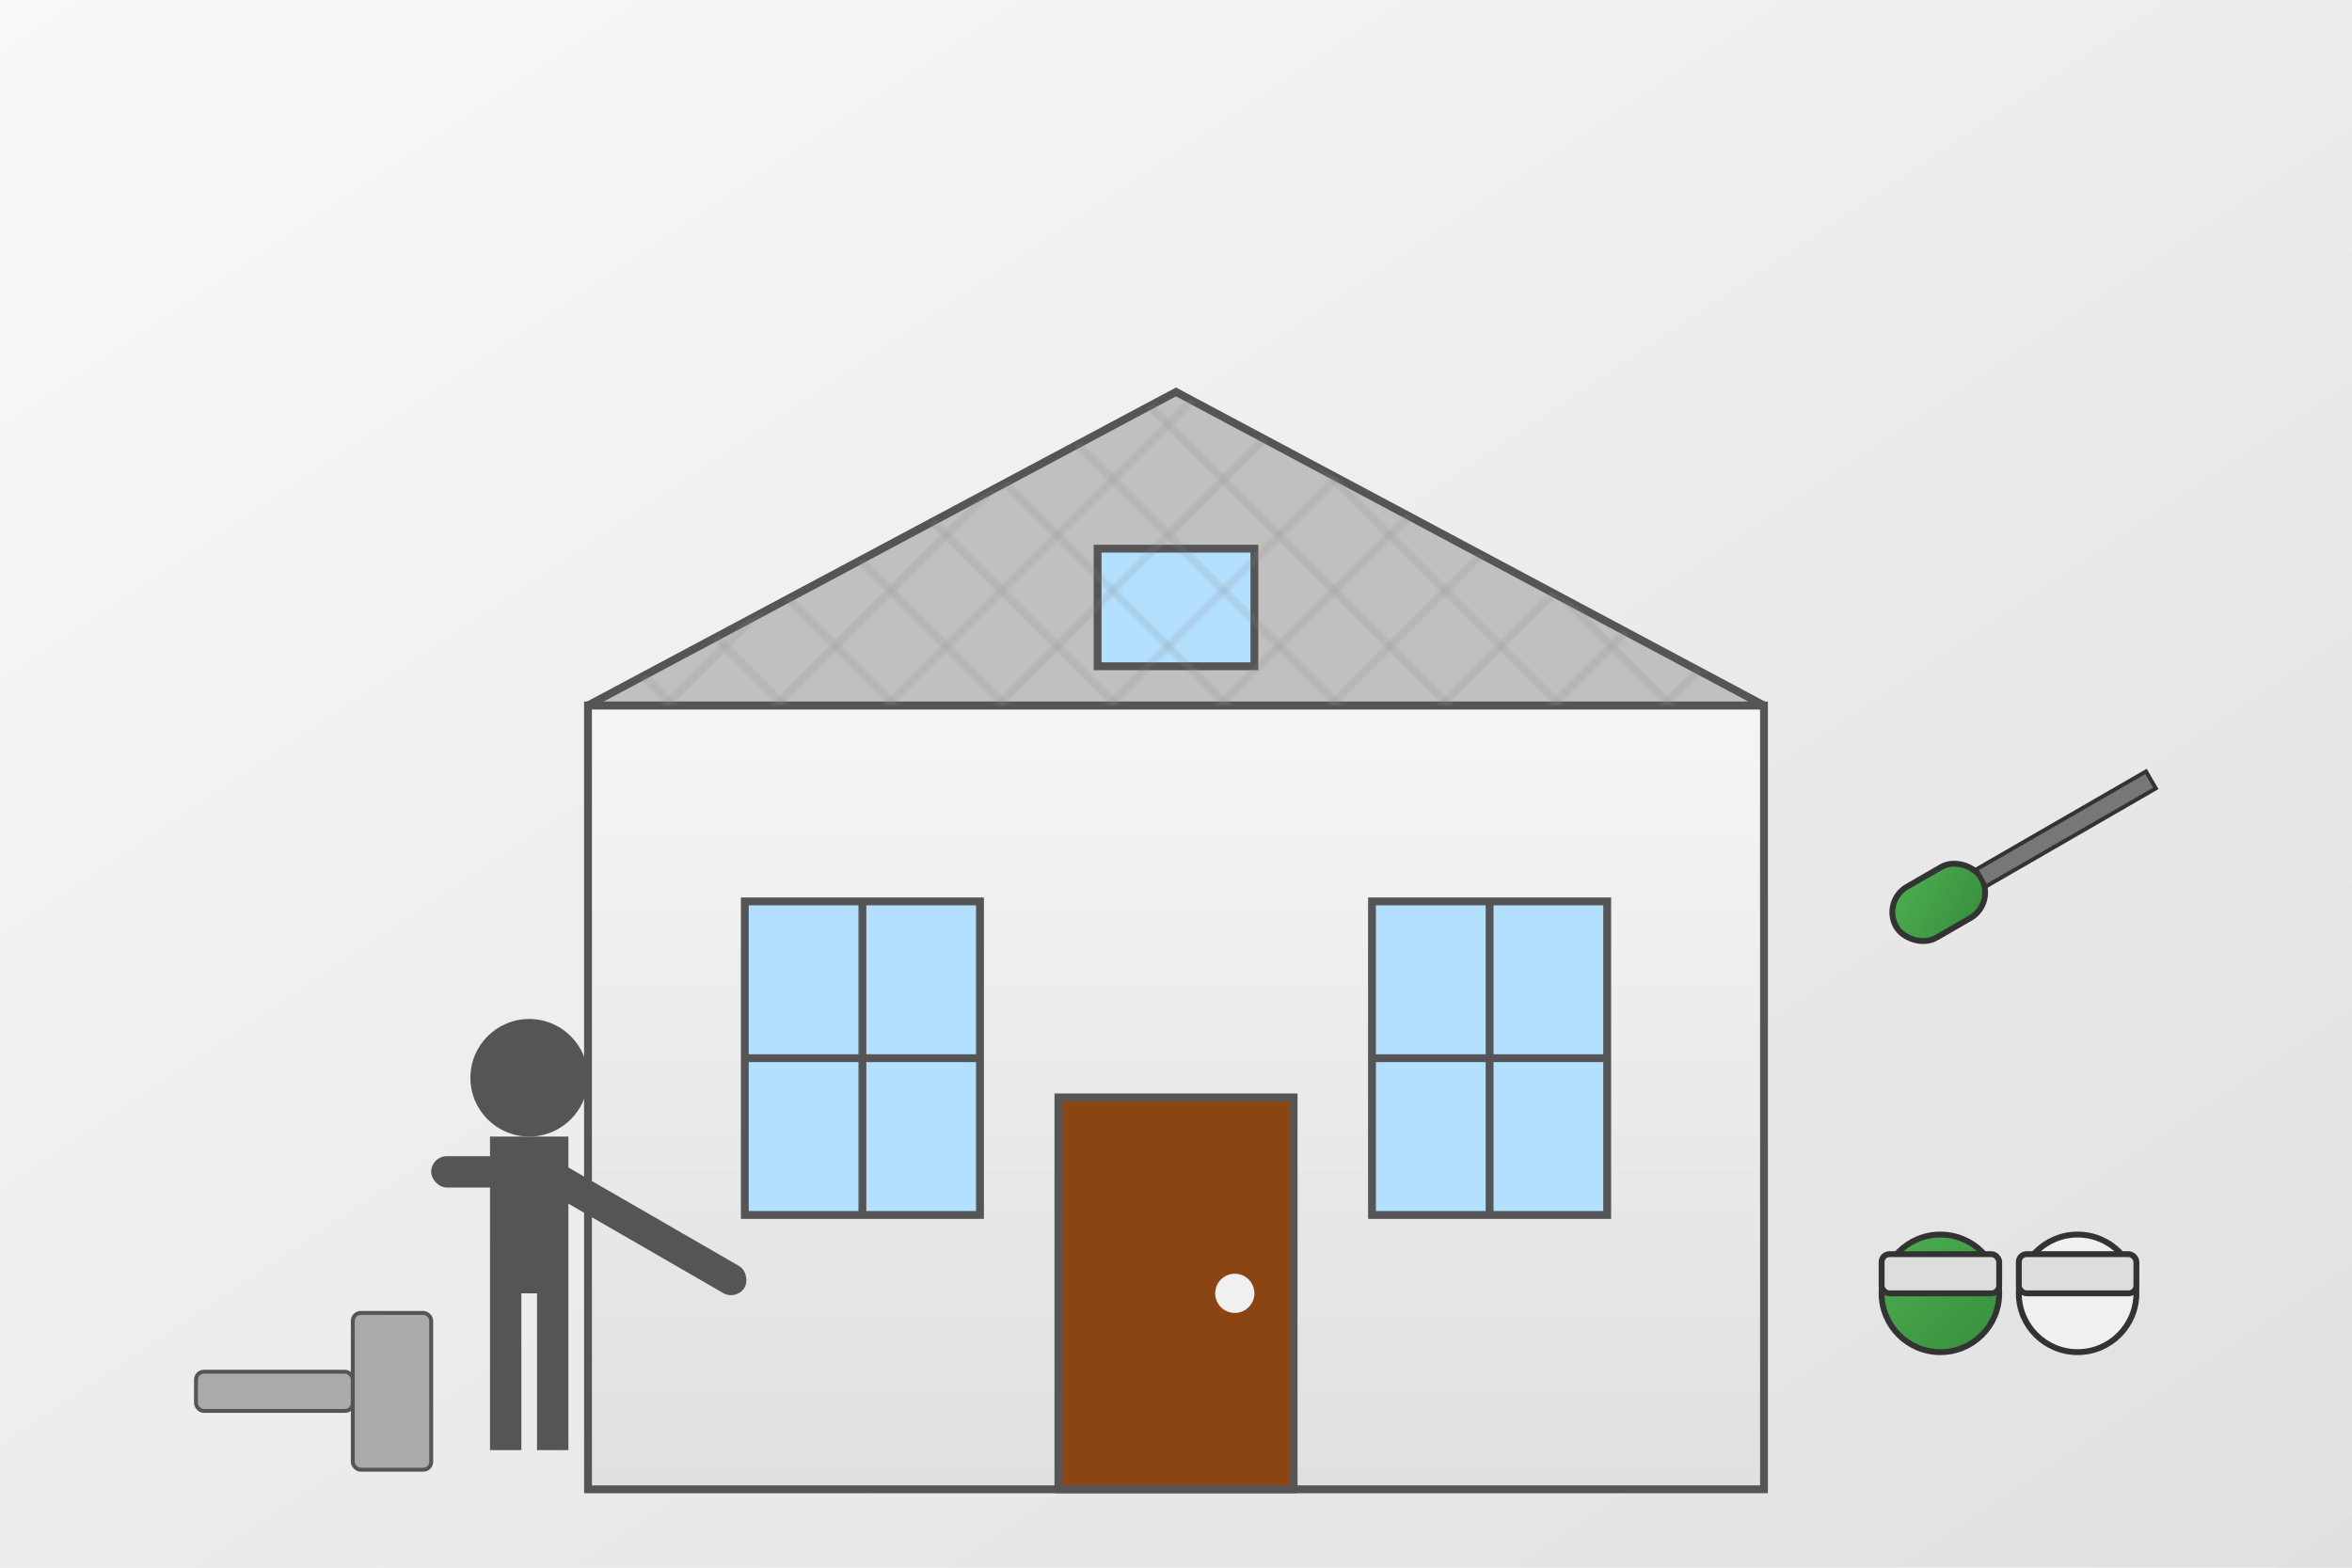 <svg xmlns="http://www.w3.org/2000/svg" width="600" height="400" viewBox="0 0 600 400">
  <defs>
    <linearGradient id="bg-gradient" x1="0%" y1="0%" x2="100%" y2="100%">
      <stop offset="0%" stop-color="#f9f9f9"/>
      <stop offset="100%" stop-color="#e0e0e0"/>
    </linearGradient>
    <linearGradient id="wall-gradient" x1="0%" y1="0%" x2="0%" y2="100%">
      <stop offset="0%" stop-color="#f5f5f5"/>
      <stop offset="100%" stop-color="#e0e0e0"/>
    </linearGradient>
    <linearGradient id="primary-gradient" x1="0%" y1="0%" x2="100%" y2="100%">
      <stop offset="0%" stop-color="#4CAF50"/>
      <stop offset="100%" stop-color="#388E3C"/>
    </linearGradient>
  </defs>
  
  <!-- Background -->
  <rect width="600" height="400" fill="url(#bg-gradient)"/>
  
  <!-- House outline -->
  <g transform="translate(100, 80)">
    <!-- House structure -->
    <rect x="50" y="100" width="300" height="200" fill="url(#wall-gradient)" stroke="#555" stroke-width="2"/>
    <polygon points="50,100 200,20 350,100" fill="#c0c0c0" stroke="#555" stroke-width="2"/>
    
    <!-- Window left -->
    <rect x="90" y="150" width="60" height="80" fill="#b3e0ff" stroke="#555" stroke-width="2"/>
    <line x1="120" y1="150" x2="120" y2="230" stroke="#555" stroke-width="2"/>
    <line x1="90" y1="190" x2="150" y2="190" stroke="#555" stroke-width="2"/>
    
    <!-- Window right -->
    <rect x="250" y="150" width="60" height="80" fill="#b3e0ff" stroke="#555" stroke-width="2"/>
    <line x1="280" y1="150" x2="280" y2="230" stroke="#555" stroke-width="2"/>
    <line x1="250" y1="190" x2="310" y2="190" stroke="#555" stroke-width="2"/>
    
    <!-- Door -->
    <rect x="170" y="200" width="60" height="100" fill="#8b4513" stroke="#555" stroke-width="2"/>
    <circle cx="215" cy="250" r="5" fill="#f0f0f0"/>
    
    <!-- Roof window -->
    <rect x="180" y="60" width="40" height="30" fill="#b3e0ff" stroke="#555" stroke-width="2"/>
    
    <!-- Renovation elements -->
    <!-- Paint roller -->
    <g transform="translate(380, 150) rotate(-30)">
      <rect x="0" y="0" width="25" height="15" rx="7.5" fill="url(#primary-gradient)" stroke="#333" stroke-width="1.5"/>
      <rect x="25" y="5" width="50" height="5" fill="#777" stroke="#333" stroke-width="1"/>
    </g>
    
    <!-- Tile pattern on roof -->
    <g opacity="0.7">
      <defs>
        <pattern id="tile-pattern" patternUnits="userSpaceOnUse" width="20" height="20" patternTransform="rotate(45)">
          <rect width="20" height="20" fill="none" stroke="#888" stroke-width="0.5"/>
        </pattern>
      </defs>
      <polygon points="50,100 200,20 350,100" fill="url(#tile-pattern)"/>
    </g>
    
    <!-- Worker silhouette -->
    <g transform="translate(20, 180)">
      <!-- Body -->
      <circle cx="15" cy="15" r="15" fill="#555"/>
      <rect x="5" y="30" width="20" height="40" fill="#555"/>
      <!-- Arms -->
      <rect x="-10" y="35" width="30" height="8" rx="4" fill="#555"/>
      <rect x="20" y="35" width="60" height="8" rx="4" fill="#555" transform="rotate(30 20 35)"/>
      <!-- Legs -->
      <rect x="5" y="70" width="8" height="40" fill="#555"/>
      <rect x="17" y="70" width="8" height="40" fill="#555"/>
    </g>
  </g>
  
  <!-- Decorative elements -->
  <!-- Renovation tools -->
  <g transform="translate(50, 350)">
    <!-- Trowel -->
    <rect x="0" y="0" width="40" height="10" rx="2" fill="#aaa" stroke="#555"/>
    <rect x="40" y="-15" width="20" height="40" rx="2" fill="#aaa" stroke="#555"/>
  </g>
  
  <!-- Paint buckets -->
  <g transform="translate(480, 320)">
    <circle cx="15" cy="10" r="15" fill="url(#primary-gradient)" stroke="#333" stroke-width="1.5"/>
    <rect x="0" y="0" width="30" height="10" rx="2" fill="#ddd" stroke="#333" stroke-width="1.5"/>
    <circle cx="50" cy="10" r="15" fill="#f0f0f0" stroke="#333" stroke-width="1.5"/>
    <rect x="35" y="0" width="30" height="10" rx="2" fill="#ddd" stroke="#333" stroke-width="1.5"/>
  </g>
</svg>
